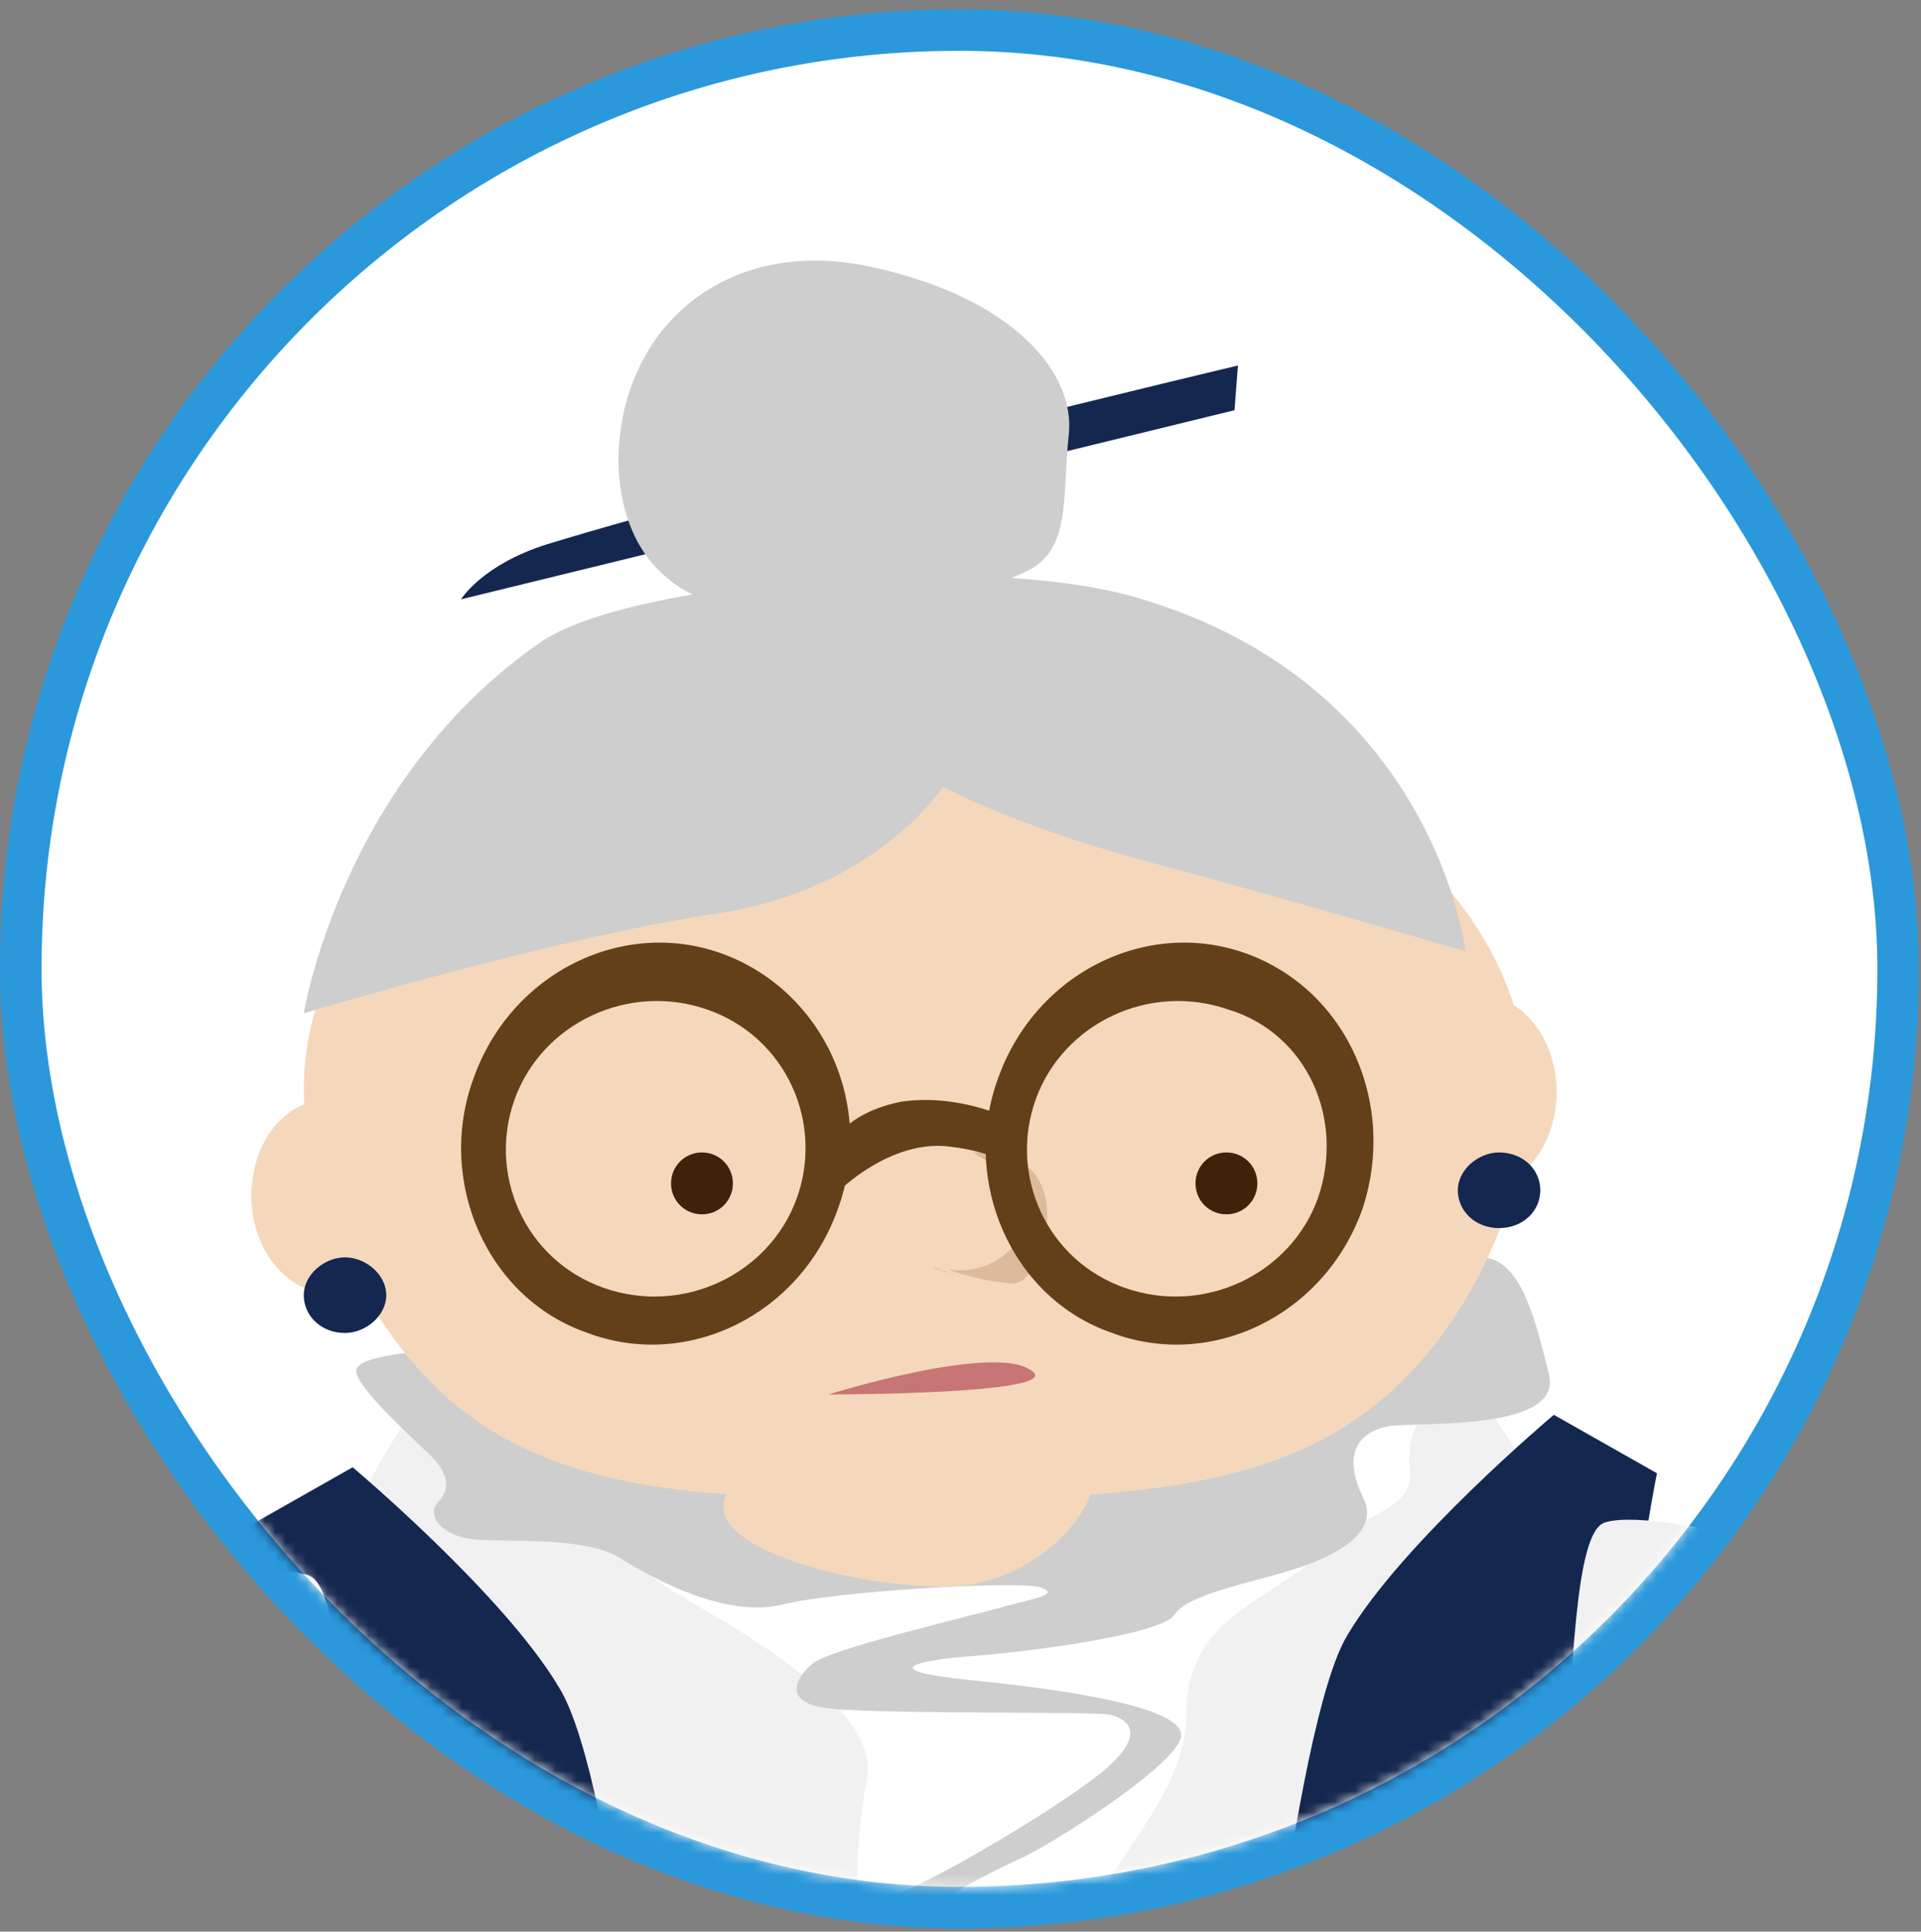 <svg width="185" height="186" viewBox="0 0 185 186" fill="none" xmlns="http://www.w3.org/2000/svg">
<rect x="0" y="0" width="185" height="186" fill="#808080" stroke="none"/>
<rect x="2" y="2.892" width="180.8" height="180.8" rx="90.4" fill="white" stroke="#2A98DB" stroke-width="4"/>
<mask id="mask0_416_660" style="mask-type:alpha" maskUnits="userSpaceOnUse" x="4" y="4" width="177" height="178">
<rect x="4" y="4.892" width="176.8" height="176.8" rx="88.4" fill="#D9D9D9"/>
</mask>
<g mask="url(#mask0_416_660)">
<path d="M152.657 152.288C143.719 132.426 134.781 126.136 134.781 126.136L42.755 131.764C42.755 131.764 28.852 146.991 21.569 183.735C14.617 220.48 24.879 242.327 24.879 242.327C24.879 242.327 52.355 278.079 97.375 281.72C142.395 285.692 177.815 268.81 177.815 268.81C177.815 268.81 161.594 172.48 152.657 152.288Z" fill="#F1F1F1"/>
<path d="M53.825 162.472C48.528 153.534 33.963 141.286 33.963 141.286L24.032 146.914C24.032 146.914 29.328 173.396 25.687 181.341C22.046 189.285 15.756 190.609 15.756 190.609L14.101 220.402L63.424 216.099C63.424 216.099 59.452 171.41 53.825 162.472Z" fill="#14274F"/>
<path d="M167.846 185.559C167.846 185.559 161.556 183.904 157.915 176.29C154.274 168.345 159.57 141.863 159.57 141.863L149.639 136.235C149.639 136.235 135.074 148.483 129.778 157.421C124.481 166.028 120.178 211.048 120.178 211.048L169.501 215.351L167.846 185.559Z" fill="#14274F"/>
<path d="M44.401 135.978C44.401 135.978 60.291 150.543 64.263 152.86C68.236 155.508 85.118 163.784 83.463 171.398C82.139 178.68 81.477 190.597 87.435 192.253C93.394 193.577 106.635 197.549 104.649 189.604C102.662 181.991 114.248 174.708 114.248 165.108C114.248 155.508 122.524 154.184 127.159 149.55C132.124 145.246 136.096 145.246 135.765 141.605C135.434 137.964 136.427 136.309 140.731 132.336C145.696 128.364 44.401 135.978 44.401 135.978Z" fill="white"/>
<path d="M42.246 130.011C42.246 130.011 34.302 130.342 34.302 131.997C34.302 133.652 40.26 138.948 41.584 140.272C42.908 141.597 43.571 143.252 42.246 144.576C40.922 145.9 42.578 147.886 45.557 148.217C48.205 148.548 55.819 147.886 59.46 149.872C63.101 152.189 70.053 155.831 75.349 154.507C80.646 153.183 98.19 152.189 100.177 152.852C102.163 153.514 99.846 153.845 96.204 154.838C92.563 155.831 79.984 158.81 78.329 160.134C76.674 161.458 75.349 163.775 79.322 164.438C82.963 165.1 105.142 164.769 106.797 165.1C108.452 165.431 110.439 166.755 106.797 170.065C103.156 173.375 89.253 181.651 85.611 182.644C82.301 183.637 77.004 186.948 79.653 191.582C81.97 196.216 90.577 198.202 93.556 197.871C96.535 197.54 105.142 197.54 103.818 202.175C103.818 202.175 107.128 194.892 100.177 194.561C93.225 194.23 83.294 194.23 83.294 190.258C83.294 186.285 95.211 180.327 98.19 179.003C101.17 177.679 113.749 169.734 113.749 167.086C113.749 164.438 103.487 162.782 93.556 161.789C83.625 160.796 88.922 159.803 93.556 159.472C98.19 159.141 111.763 157.486 113.087 155.5C114.411 153.514 120.038 152.521 124.342 151.196C128.645 149.872 132.949 147.555 131.293 144.245C129.638 140.934 129.969 137.955 133.942 137.293C137.914 136.962 150.493 137.624 149.169 132.328C147.845 127.031 146.521 121.404 142.879 121.073C139.569 121.404 42.246 130.011 42.246 130.011Z" fill="#CECECE"/>
<path d="M203.518 179.717C200.208 173.759 166.112 147.608 166.112 147.608C166.112 147.608 157.505 145.621 154.526 146.614C151.547 147.608 151.547 161.842 150.553 171.442C149.56 181.042 161.477 194.614 161.477 194.614L184.318 216.131C184.318 216.131 197.56 220.434 203.187 220.434C208.815 220.434 210.47 208.186 210.47 208.186C211.463 208.848 209.477 189.648 203.518 179.717Z" fill="#F1F1F1"/>
<path d="M216.134 196.586C213.154 190.297 205.872 181.69 205.872 181.69C205.872 181.69 187.003 191.29 185.348 193.938C183.693 196.255 175.748 207.51 175.748 207.51C175.748 207.51 178.727 209.496 182.7 219.758C186.672 230.02 200.244 226.379 203.886 226.379C207.527 226.379 218.782 219.096 218.782 219.096C218.782 219.096 221.43 208.172 216.134 196.586Z" fill="black"/>
<path d="M88.178 65.514C55.737 65.514 29.254 83.058 29.254 104.906C29.254 114.837 35.544 129.071 44.813 136.023C55.737 144.299 70.633 144.299 88.178 144.299C105.06 144.299 119.956 143.968 130.549 136.685C140.811 129.733 147.101 115.83 147.101 105.237C147.101 83.058 120.618 65.514 88.178 65.514Z" fill="#F5D8BB"/>
<path d="M31.489 105.917C27.516 105.917 24.206 109.89 24.206 115.186C24.206 120.152 27.516 124.455 31.489 124.455C35.461 124.455 38.771 120.483 38.771 115.186C38.771 110.221 35.461 105.917 31.489 105.917Z" fill="#F5D8BB"/>
<path d="M142.629 95.819C138.656 95.819 135.346 99.792 135.346 105.088C135.346 110.054 138.656 114.357 142.629 114.357C146.601 114.357 149.911 110.385 149.911 105.088C149.911 100.123 146.601 95.819 142.629 95.819Z" fill="#F5D8BB"/>
<path d="M90.356 122.247C90.687 122.247 91.018 122.578 91.349 122.578C90.025 121.916 89.362 121.916 90.356 122.247ZM99.293 112.648C96.976 110.661 93.666 110.992 93.666 110.992C93.666 110.992 101.28 114.965 98.631 118.606C96.645 121.916 93.666 122.578 91.349 122.247C93.004 122.909 95.983 123.571 97.638 123.571C99.955 123.571 102.604 115.958 99.293 112.648Z" fill="#DBBB9B"/>
<path d="M144.366 110.972C142.38 110.972 140.394 112.627 140.394 114.613C140.394 116.599 142.049 118.254 144.366 118.254C146.684 118.254 148.339 116.599 148.339 114.613C148.339 112.627 146.684 110.972 144.366 110.972Z" fill="#14274F"/>
<path d="M33.227 121.073C31.241 121.073 29.254 122.728 29.254 124.714C29.254 126.7 30.91 128.355 33.227 128.355C35.213 128.355 37.199 126.7 37.199 124.714C37.199 122.728 35.213 121.073 33.227 121.073Z" fill="#14274F"/>
<path d="M90.195 136.235C81.919 136.235 69.671 140.539 69.671 145.173C69.671 149.477 82.581 152.787 90.857 152.787C99.132 152.787 105.422 146.166 105.422 141.863C105.091 137.228 98.139 136.235 90.195 136.235Z" fill="#F5D8BB"/>
<path d="M99.308 131.96C95.666 129.312 79.777 134.277 79.777 134.277C79.777 134.277 102.949 134.277 99.308 131.96Z" fill="#C77575"/>
<path d="M119.219 35.197C119.219 35.197 73.206 46.121 52.682 52.41C46.393 54.397 44.407 57.707 44.407 57.707L118.888 39.5L119.219 35.197Z" fill="#14274F"/>
<path d="M109.363 57.519C94.798 53.215 60.702 55.864 52.095 61.822C32.896 75.063 29.254 97.573 29.254 97.573C29.254 97.573 53.419 90.291 68.978 87.973C84.536 85.656 90.826 75.725 90.826 75.725C90.826 75.725 97.115 79.367 110.687 83.008C124.26 86.649 141.142 91.615 141.142 91.615C141.142 91.615 138.163 65.794 109.363 57.519Z" fill="#CECECE"/>
<path d="M83.726 25.657C69.491 22.678 59.56 31.947 59.56 44.526C59.892 57.105 69.822 58.76 72.14 58.429C74.788 58.098 78.76 60.084 78.76 60.084C78.76 60.084 93.988 57.436 98.622 55.119C103.256 53.132 102.263 47.836 102.925 41.877C103.587 35.919 97.629 28.636 83.726 25.657Z" fill="#CECECE"/>
<path d="M97.652 108.078C99.307 108.74 93.349 105.099 86.728 106.092C80.438 107.416 79.776 111.057 79.776 111.057L80.769 114.698C80.769 114.698 85.735 109.733 91.362 110.395C96.99 111.057 98.314 113.043 98.314 113.043L97.652 108.078Z" fill="#644019"/>
<path d="M69.768 91.915C60.168 88.274 49.244 93.57 45.603 103.832C41.962 113.763 46.927 125.018 56.527 128.329C66.127 131.97 77.051 126.673 80.692 116.411C84.333 106.481 79.368 95.557 69.768 91.915ZM76.72 115.418C74.071 122.701 65.796 126.673 58.182 124.025C50.568 121.377 46.927 113.101 49.575 105.819C52.223 98.536 60.499 94.564 68.113 97.212C75.727 99.86 79.368 108.136 76.72 115.418Z" fill="#644019"/>
<path d="M120.285 91.915C110.685 88.274 99.761 93.57 96.12 103.832C92.479 113.763 97.444 125.018 107.044 128.329C116.644 131.97 127.568 126.673 131.209 116.411C134.519 106.481 129.885 95.557 120.285 91.915ZM126.906 115.418C124.257 122.701 115.982 126.673 108.368 124.025C100.754 121.377 97.113 113.101 99.761 105.819C102.409 98.536 110.685 94.564 118.299 97.212C125.913 99.529 129.554 107.805 126.906 115.418Z" fill="#644019"/>
<path d="M121.089 113.951C121.089 115.606 119.765 116.93 118.11 116.93C116.454 116.93 115.13 115.606 115.13 113.951C115.13 112.296 116.454 110.972 118.11 110.972C119.765 110.972 121.089 112.296 121.089 113.951Z" fill="#3D2307"/>
<path d="M70.581 113.951C70.581 115.606 69.257 116.93 67.602 116.93C65.947 116.93 64.623 115.606 64.623 113.951C64.623 112.296 65.947 110.972 67.602 110.972C69.257 110.972 70.581 112.296 70.581 113.951Z" fill="#3D2307"/>
<path d="M33.61 176.492C32.617 166.892 32.948 152.658 29.638 151.665C26.659 150.672 18.052 152.658 18.052 152.658C18.052 152.658 -6.113 176.492 -10.748 181.788C-23.658 197.016 -26.306 213.898 -26.306 213.898C-26.306 213.898 -21.672 219.526 -16.044 219.526C-10.417 219.526 -0.155 221.843 -0.155 221.843L22.686 200.326C22.686 199.995 34.603 186.423 33.61 176.492Z" fill="#F1F1F1"/>
<path d="M3.047 192.861C1.392 190.543 -10.194 176.64 -10.194 176.64C-10.194 176.64 -25.09 189.219 -28.07 195.509C-33.697 207.426 -30.387 218.35 -30.387 218.35C-30.387 218.35 -19.132 225.632 -15.491 225.632C-11.849 225.632 -0.594 228.281 5.695 219.012C10.33 212.391 12.978 208.75 12.978 208.75C12.978 208.75 4.702 195.178 3.047 192.861Z" fill="black"/>
</g>
</svg>
